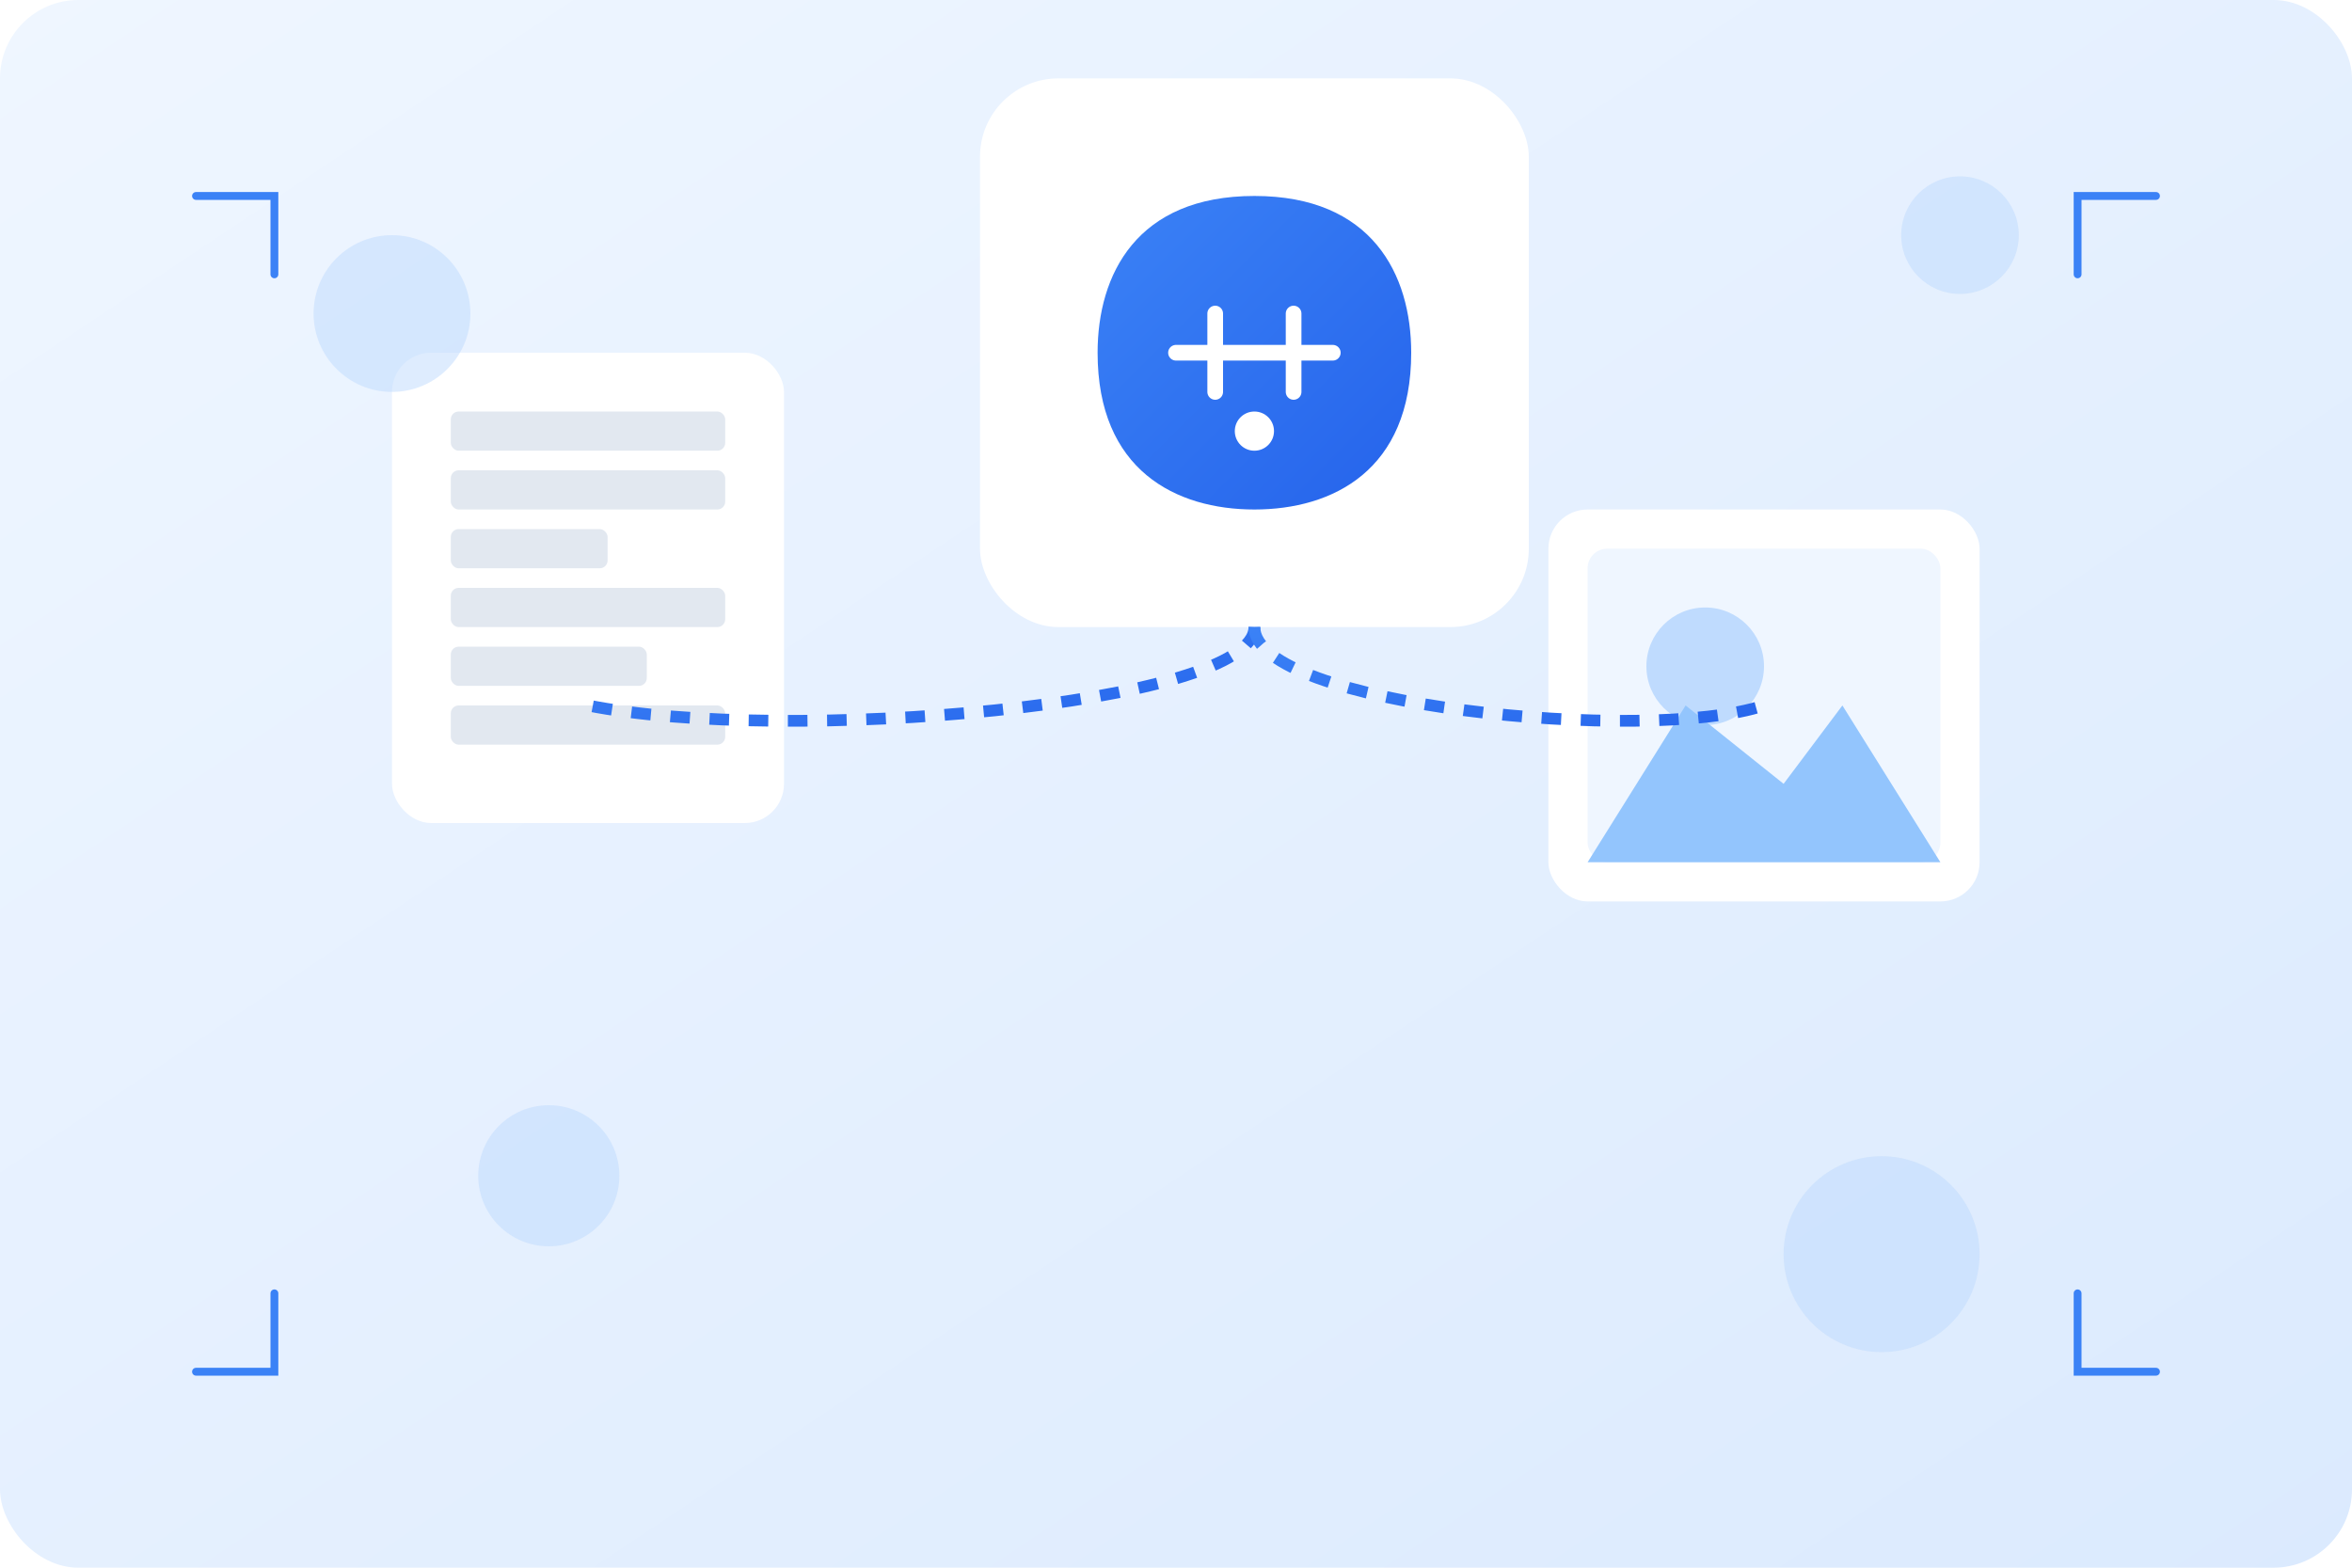 <?xml version="1.0" encoding="UTF-8"?>
<svg width="600" height="400" viewBox="0 0 600 400" xmlns="http://www.w3.org/2000/svg">
  <!-- 背景 -->
  <defs>
    <linearGradient id="bgGradient" x1="0%" y1="0%" x2="100%" y2="100%">
      <stop offset="0%" stop-color="#EFF6FF" />
      <stop offset="100%" stop-color="#DBEAFE" />
    </linearGradient>
    <linearGradient id="accentGradient" x1="0%" y1="0%" x2="100%" y2="100%">
      <stop offset="0%" stop-color="#3B82F6" />
      <stop offset="100%" stop-color="#2563EB" />
    </linearGradient>
    <filter id="shadow" x="-10%" y="-10%" width="120%" height="120%">
      <feDropShadow dx="2" dy="2" stdDeviation="6" flood-opacity="0.2" />
    </filter>
  </defs>

  <!-- 主背景 -->
  <rect width="600" height="400" fill="url(#bgGradient)" rx="20" ry="20" />

  <!-- AI大脑图标 -->
  <g transform="translate(320, 90)" filter="url(#shadow)">
    <rect x="-70" y="-70" width="140" height="140" rx="20" ry="20" fill="white" />
    <path d="M0,-40 C30,-40 40,-20 40,0 C40,30 20,40 0,40 C-20,40 -40,30 -40,0 C-40,-20 -30,-40 0,-40 Z" fill="url(#accentGradient)" />
    <path d="M-10,-10 L-10,10 M10,-10 L10,10 M-20,0 L20,0" stroke="white" stroke-width="4" stroke-linecap="round" />
    <circle cx="0" cy="20" r="5" fill="white" />
  </g>

  <!-- 文档图标 -->
  <g transform="translate(150, 150)" filter="url(#shadow)">
    <rect x="-50" y="-60" width="100" height="120" rx="10" ry="10" fill="white" />
    <rect x="-35" y="-45" width="70" height="10" rx="2" ry="2" fill="#E2E8F0" />
    <rect x="-35" y="-30" width="70" height="10" rx="2" ry="2" fill="#E2E8F0" />
    <rect x="-35" y="-15" width="40" height="10" rx="2" ry="2" fill="#E2E8F0" />
    <rect x="-35" y="0" width="70" height="10" rx="2" ry="2" fill="#E2E8F0" />
    <rect x="-35" y="15" width="50" height="10" rx="2" ry="2" fill="#E2E8F0" />
    <rect x="-35" y="30" width="70" height="10" rx="2" ry="2" fill="#E2E8F0" />
  </g>

  <!-- 图片图标 -->
  <g transform="translate(450, 180)" filter="url(#shadow)">
    <rect x="-55" y="-50" width="110" height="100" rx="10" ry="10" fill="white" />
    <rect x="-45" y="-40" width="90" height="80" rx="5" ry="5" fill="#EFF6FF" />
    <circle cx="-15" cy="-10" r="15" fill="#BFDBFE" />
    <path d="M-45,40 L45,40 L20,0 L5,20 L-20,0 Z" fill="#93C5FD" />
  </g>

  <!-- 连接线 -->
  <g stroke="url(#accentGradient)" stroke-width="3" stroke-dasharray="5,5" fill="none">
    <path d="M320,160 C320,180 200,190 150,180" />
    <path d="M320,160 C320,180 420,190 450,180" />
  </g>

  <!-- 小装饰元素 -->
  <g>
    <circle cx="100" cy="80" r="20" fill="#BFDBFE" opacity="0.5" />
    <circle cx="500" cy="60" r="15" fill="#BFDBFE" opacity="0.5" />
    <circle cx="480" cy="320" r="25" fill="#BFDBFE" opacity="0.5" />
    <circle cx="140" cy="300" r="18" fill="#BFDBFE" opacity="0.5" />
  </g>

  <!-- 装饰图形 -->
  <g stroke="#3B82F6" stroke-width="2" stroke-linecap="round" fill="none">
    <path d="M50,50 L70,50 L70,70" />
    <path d="M550,50 L530,50 L530,70" />
    <path d="M50,350 L70,350 L70,330" />
    <path d="M550,350 L530,350 L530,330" />
  </g>
</svg> 